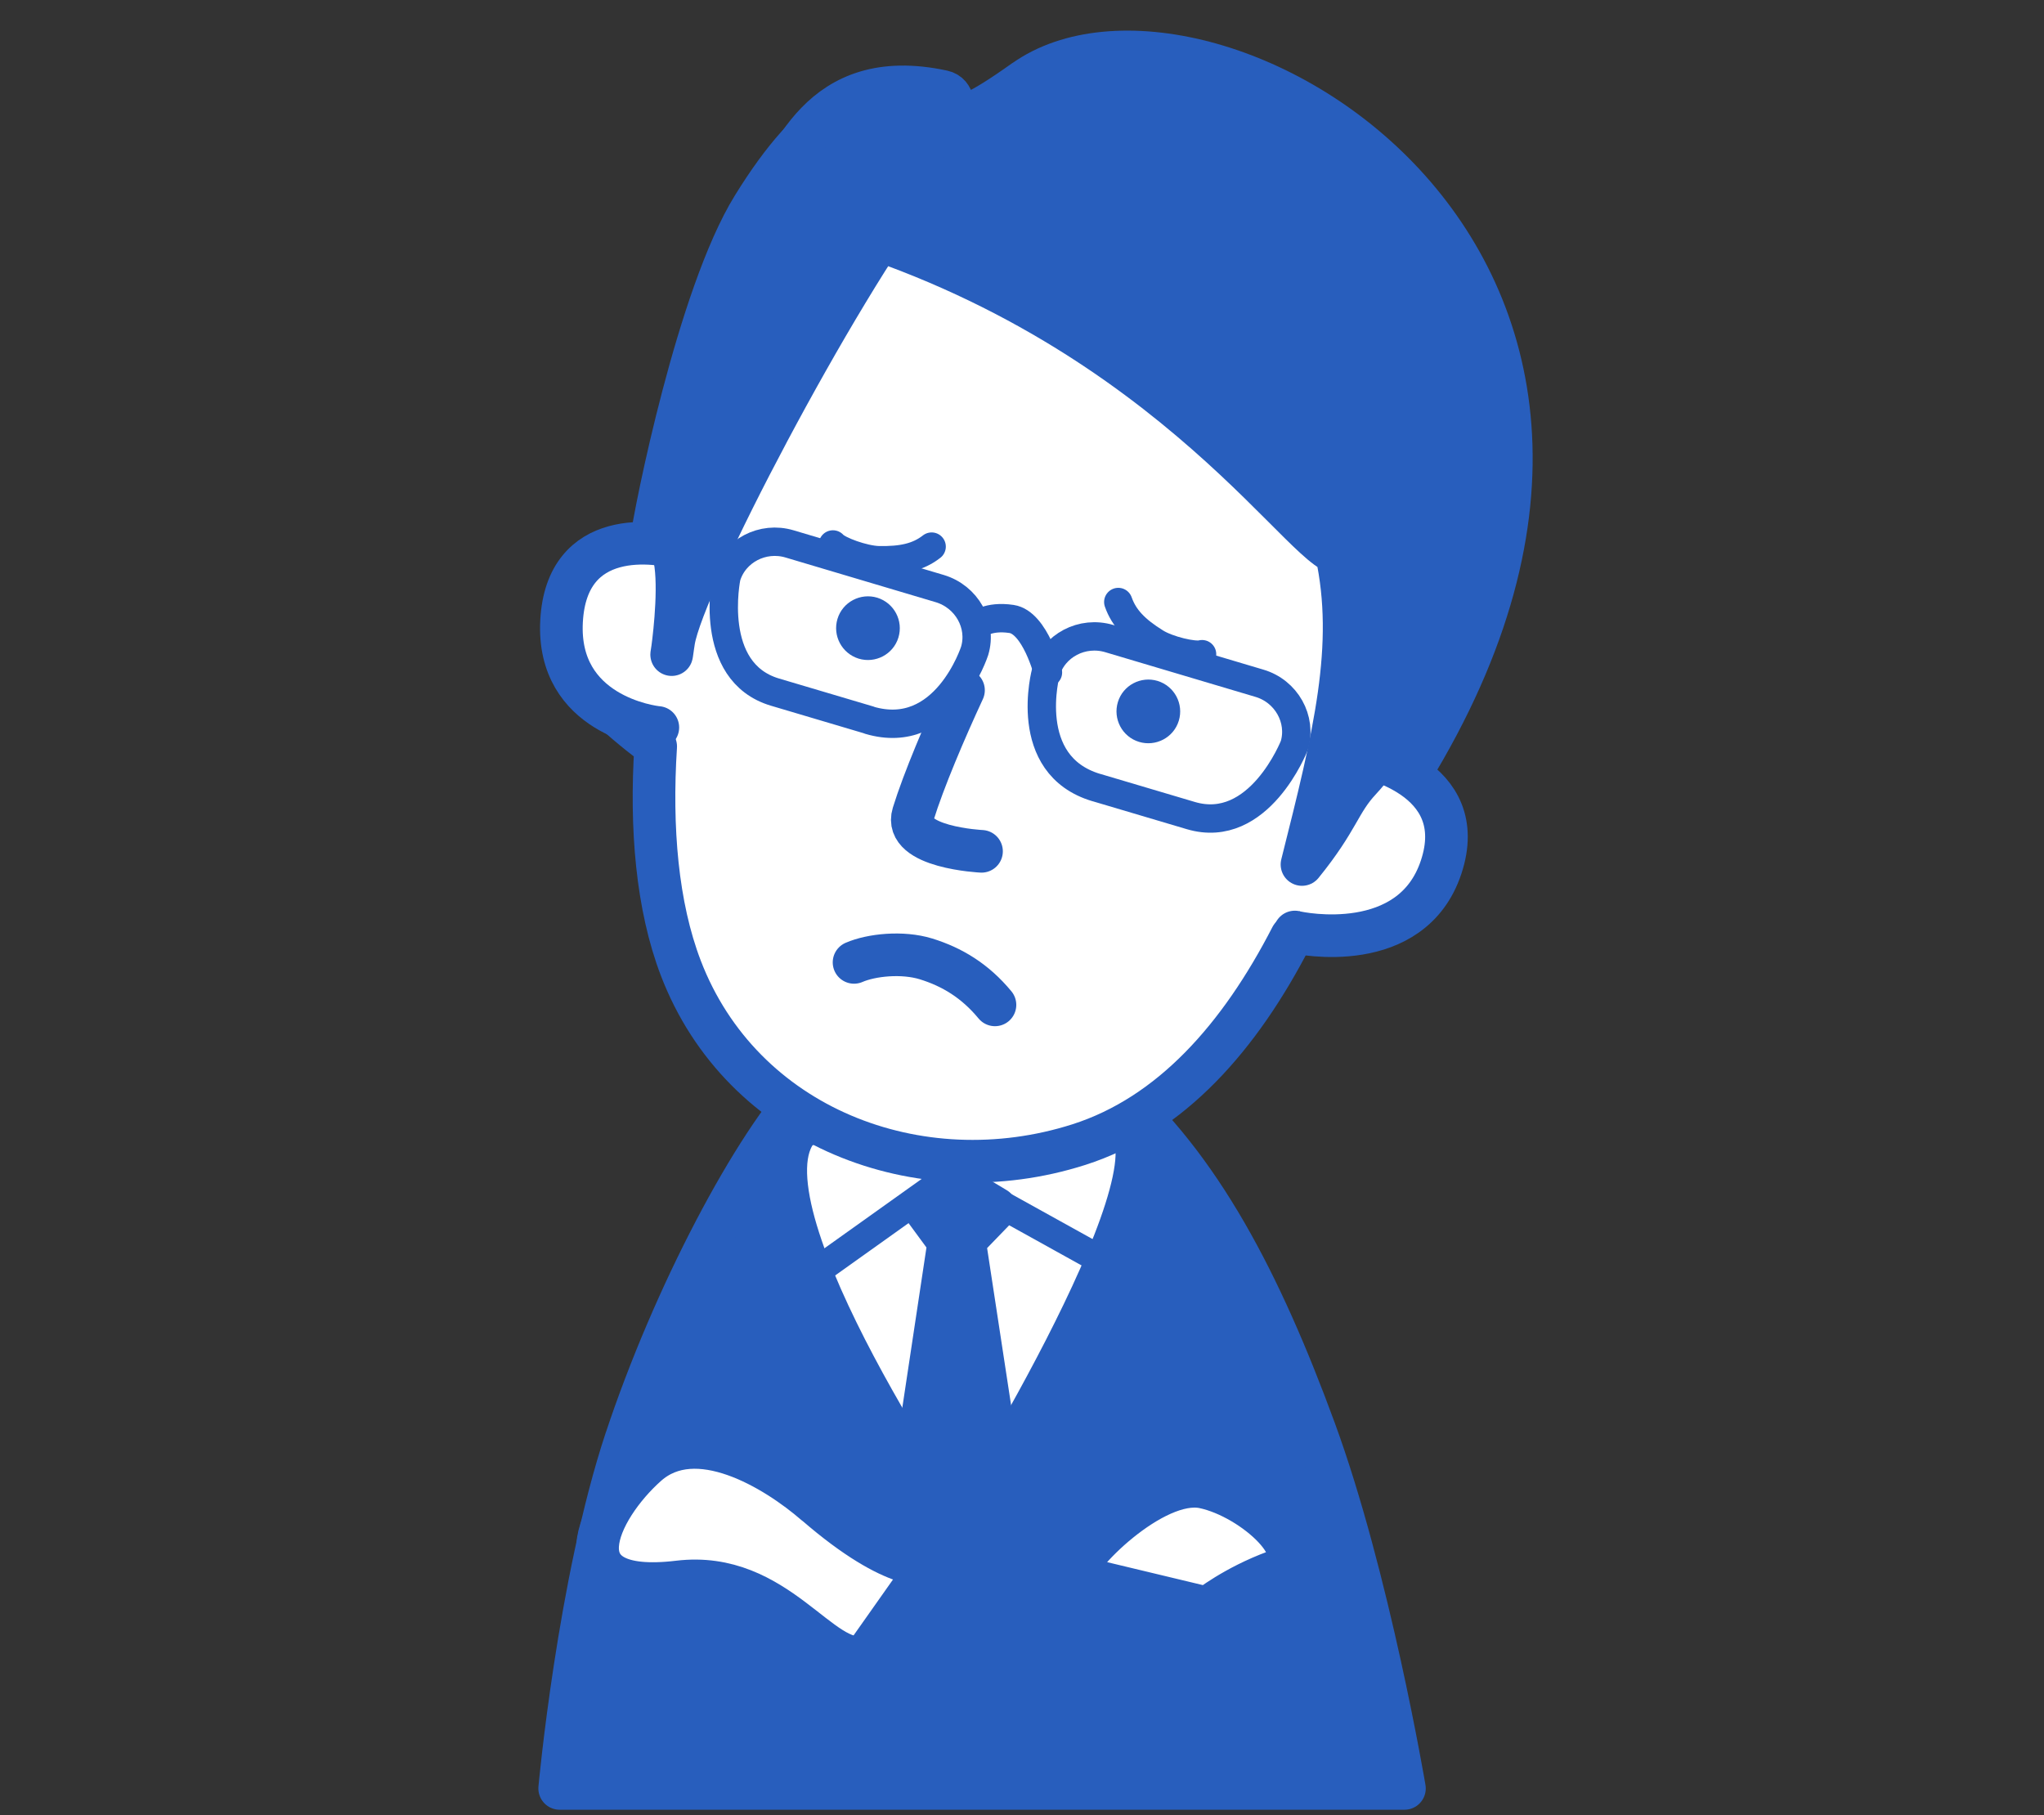 <?xml version="1.0" encoding="UTF-8"?>
<svg id="_レイヤー_2" data-name="レイヤー 2" xmlns="http://www.w3.org/2000/svg" viewBox="0 0 152 135">
  <rect x="0" y="0" width="152" height="135" fill="#333333" stroke="none"/>
  <defs>
    <style>
      .cls-1, .cls-2, .cls-3 {
        fill: none;
      }

      .cls-4, .cls-5, .cls-2 {
        stroke-width: 3.17px;
      }

      .cls-4, .cls-5, .cls-2, .cls-3 {
        stroke: #285ebd;
        stroke-linecap: round;
        stroke-linejoin: round;
      }

      .cls-4, .cls-6 {
        fill: #285ebd;
      }

      .cls-5 {
        fill: #fff;
      }

      .cls-3 {
        stroke-width: 2.11px;
      }
    </style>
  </defs>
  <g id="_デザイン" data-name="デザイン">
    <g>
      <path class="cls-4" d="m46.55,107.04c-3.53,10.64-4.93,25.96-4.93,25.96h62.82s-2.65-15.69-6.68-26.67c-4.03-10.98-8.52-19.6-15.19-25.41-5.5-4.79-19.31-3.37-22.24-.3-4.29,4.49-10.25,15.79-13.78,26.43Z"/>
      <path class="cls-5" d="m71.26,114.3s16.95-26.89,12.56-30.71c-3.62-3.15-23.08-1.67-24.66.62-4.34,6.28,12.1,30.09,12.1,30.09Z"/>
      <polyline class="cls-3" points="60.63 94.61 70.64 87.47 82.11 93.83"/>
      <polygon class="cls-4" points="68.62 89.72 70.95 88.01 74.05 89.87 71.72 92.28 75.06 114.15 67.3 113.99 70.56 92.36 68.62 89.72"/>
      <g>
        <path class="cls-5" d="m104.29,43.38c-.75,3.99-1.67,8.06-2.8,12.03-.82,2.88,2.72,6.29,1.65,8.99-.8,2.03-3.4,4.09-7.11,5.27-3.83,7.45-8.95,13.26-15.8,15.45-11.92,3.8-25.08-1.33-29.6-13.12-1.77-4.62-2.26-10.43-1.87-16.49-6.74-5.15-5.3-5.74-4.78-8.46.54-2.85,7.09-5.37,7.95-8.07,1.83-5.73,4.31-10.93,7.2-14.79,7.89-10.51,14.79-11.09,28.91-6.91,15.46,4.57,19.04,11.2,16.25,26.09Z"/>
        <path class="cls-2" d="m71.65,51.33c-1.36,2.93-2.97,6.7-3.74,9.2-.77,2.5,5.08,2.78,5.08,2.78"/>
        <path class="cls-2" d="m63.51,71.57c1.29-.56,3.59-.8,5.35-.26,1.94.6,3.65,1.63,5.13,3.42"/>
        <path class="cls-5" d="m99.53,55.91c2.22.16,9.84,1.93,7.64,8.57-2.19,6.63-10.47,4.95-10.88,4.83"/>
        <path class="cls-5" d="m50.91,40.86c-2.13-.66-8.77-1.64-9.15,5.33-.38,6.97,6.73,7.88,7.16,7.91"/>
        <path class="cls-6" d="m66.81,47.41c-.38,1.25-1.71,1.95-2.96,1.57-1.25-.39-1.95-1.71-1.57-2.96.38-1.25,1.71-1.95,2.96-1.57,1.25.39,1.95,1.71,1.57,2.96Z"/>
        <path class="cls-6" d="m87.66,53.6c-.38,1.25-1.71,1.95-2.96,1.57-1.25-.38-1.95-1.71-1.57-2.96.38-1.25,1.71-1.95,2.96-1.57,1.25.39,1.95,1.71,1.57,2.96Z"/>
        <path class="cls-4" d="m76.16,6.01c-7.02,5-4.22,1.19-6.06.79-9.25-1.99-11.28,5.33-13.38,8.56,27.89,6.35,39.44,24.65,42.66,25.77,1.5,6.92-.14,13.55-2.56,23.16,2.74-3.38,2.75-4.61,4.34-6.31,1.57-1.68,1.81-3.06,3.72-.48,23.85-38.87-15.57-60.85-28.71-51.49Z"/>
        <path class="cls-4" d="m48.42,40.32c3.6-2.33.89,12.28,1.68,7.34.71-4.36,11.98-25.85,18.34-34.16,1.2-1.57-3.09-13.3-12.45,1.88-4.07,6.6-7.26,22.59-7.57,24.94Z"/>
        <g>
          <path class="cls-3" d="m72.72,46.47s.74-.7,2.5-.44c1.76.26,2.71,3.98,2.71,3.98"/>
          <path class="cls-3" d="m64.64,53.55l-7.01-2.08c-5.08-1.51-3.61-8.56-3.61-8.56.58-1.95,2.7-3.06,4.7-2.46l11.16,3.32c2.01.6,3.18,2.68,2.6,4.63,0,0-2.19,6.84-7.84,5.16Z"/>
          <path class="cls-3" d="m81.54,58.57l7.01,2.08c5.08,1.51,7.7-5.21,7.7-5.21.58-1.95-.59-4.04-2.6-4.63l-11.16-3.32c-2.01-.6-4.13.51-4.71,2.47,0,0-1.9,6.93,3.75,8.61Z"/>
        </g>
        <path class="cls-3" d="m61.94,40.49c.39.46,2.29,1.14,3.38,1.17,1.77.04,2.96-.23,3.96-1.01"/>
        <path class="cls-3" d="m89.39,48.65c-.58.17-2.54-.29-3.46-.87-1.5-.93-2.35-1.81-2.77-3.01"/>
      </g>
      <path class="cls-5" d="m60.65,111.86c-3.03-2.63-8.89-6.16-12.54-2.92-3.65,3.24-6.91,9.81,2.35,8.7,7.34-.88,10.59,6.37,13.84,5.56,2.36-3.34,4.86-6.89,4.86-6.89,0,0-2.43.81-8.51-4.46Z"/>
      <path class="cls-5" d="m79.83,117.2c-.04-1.28,5.94-7.38,9.69-6.6,3.75.79,8.38,5.14,5.33,6.26-3.05,1.12-5.06,2.73-5.06,2.73l-9.97-2.39Z"/>
    </g>
    <rect class="cls-1" width="152" height="135"/>
  </g>
</svg>